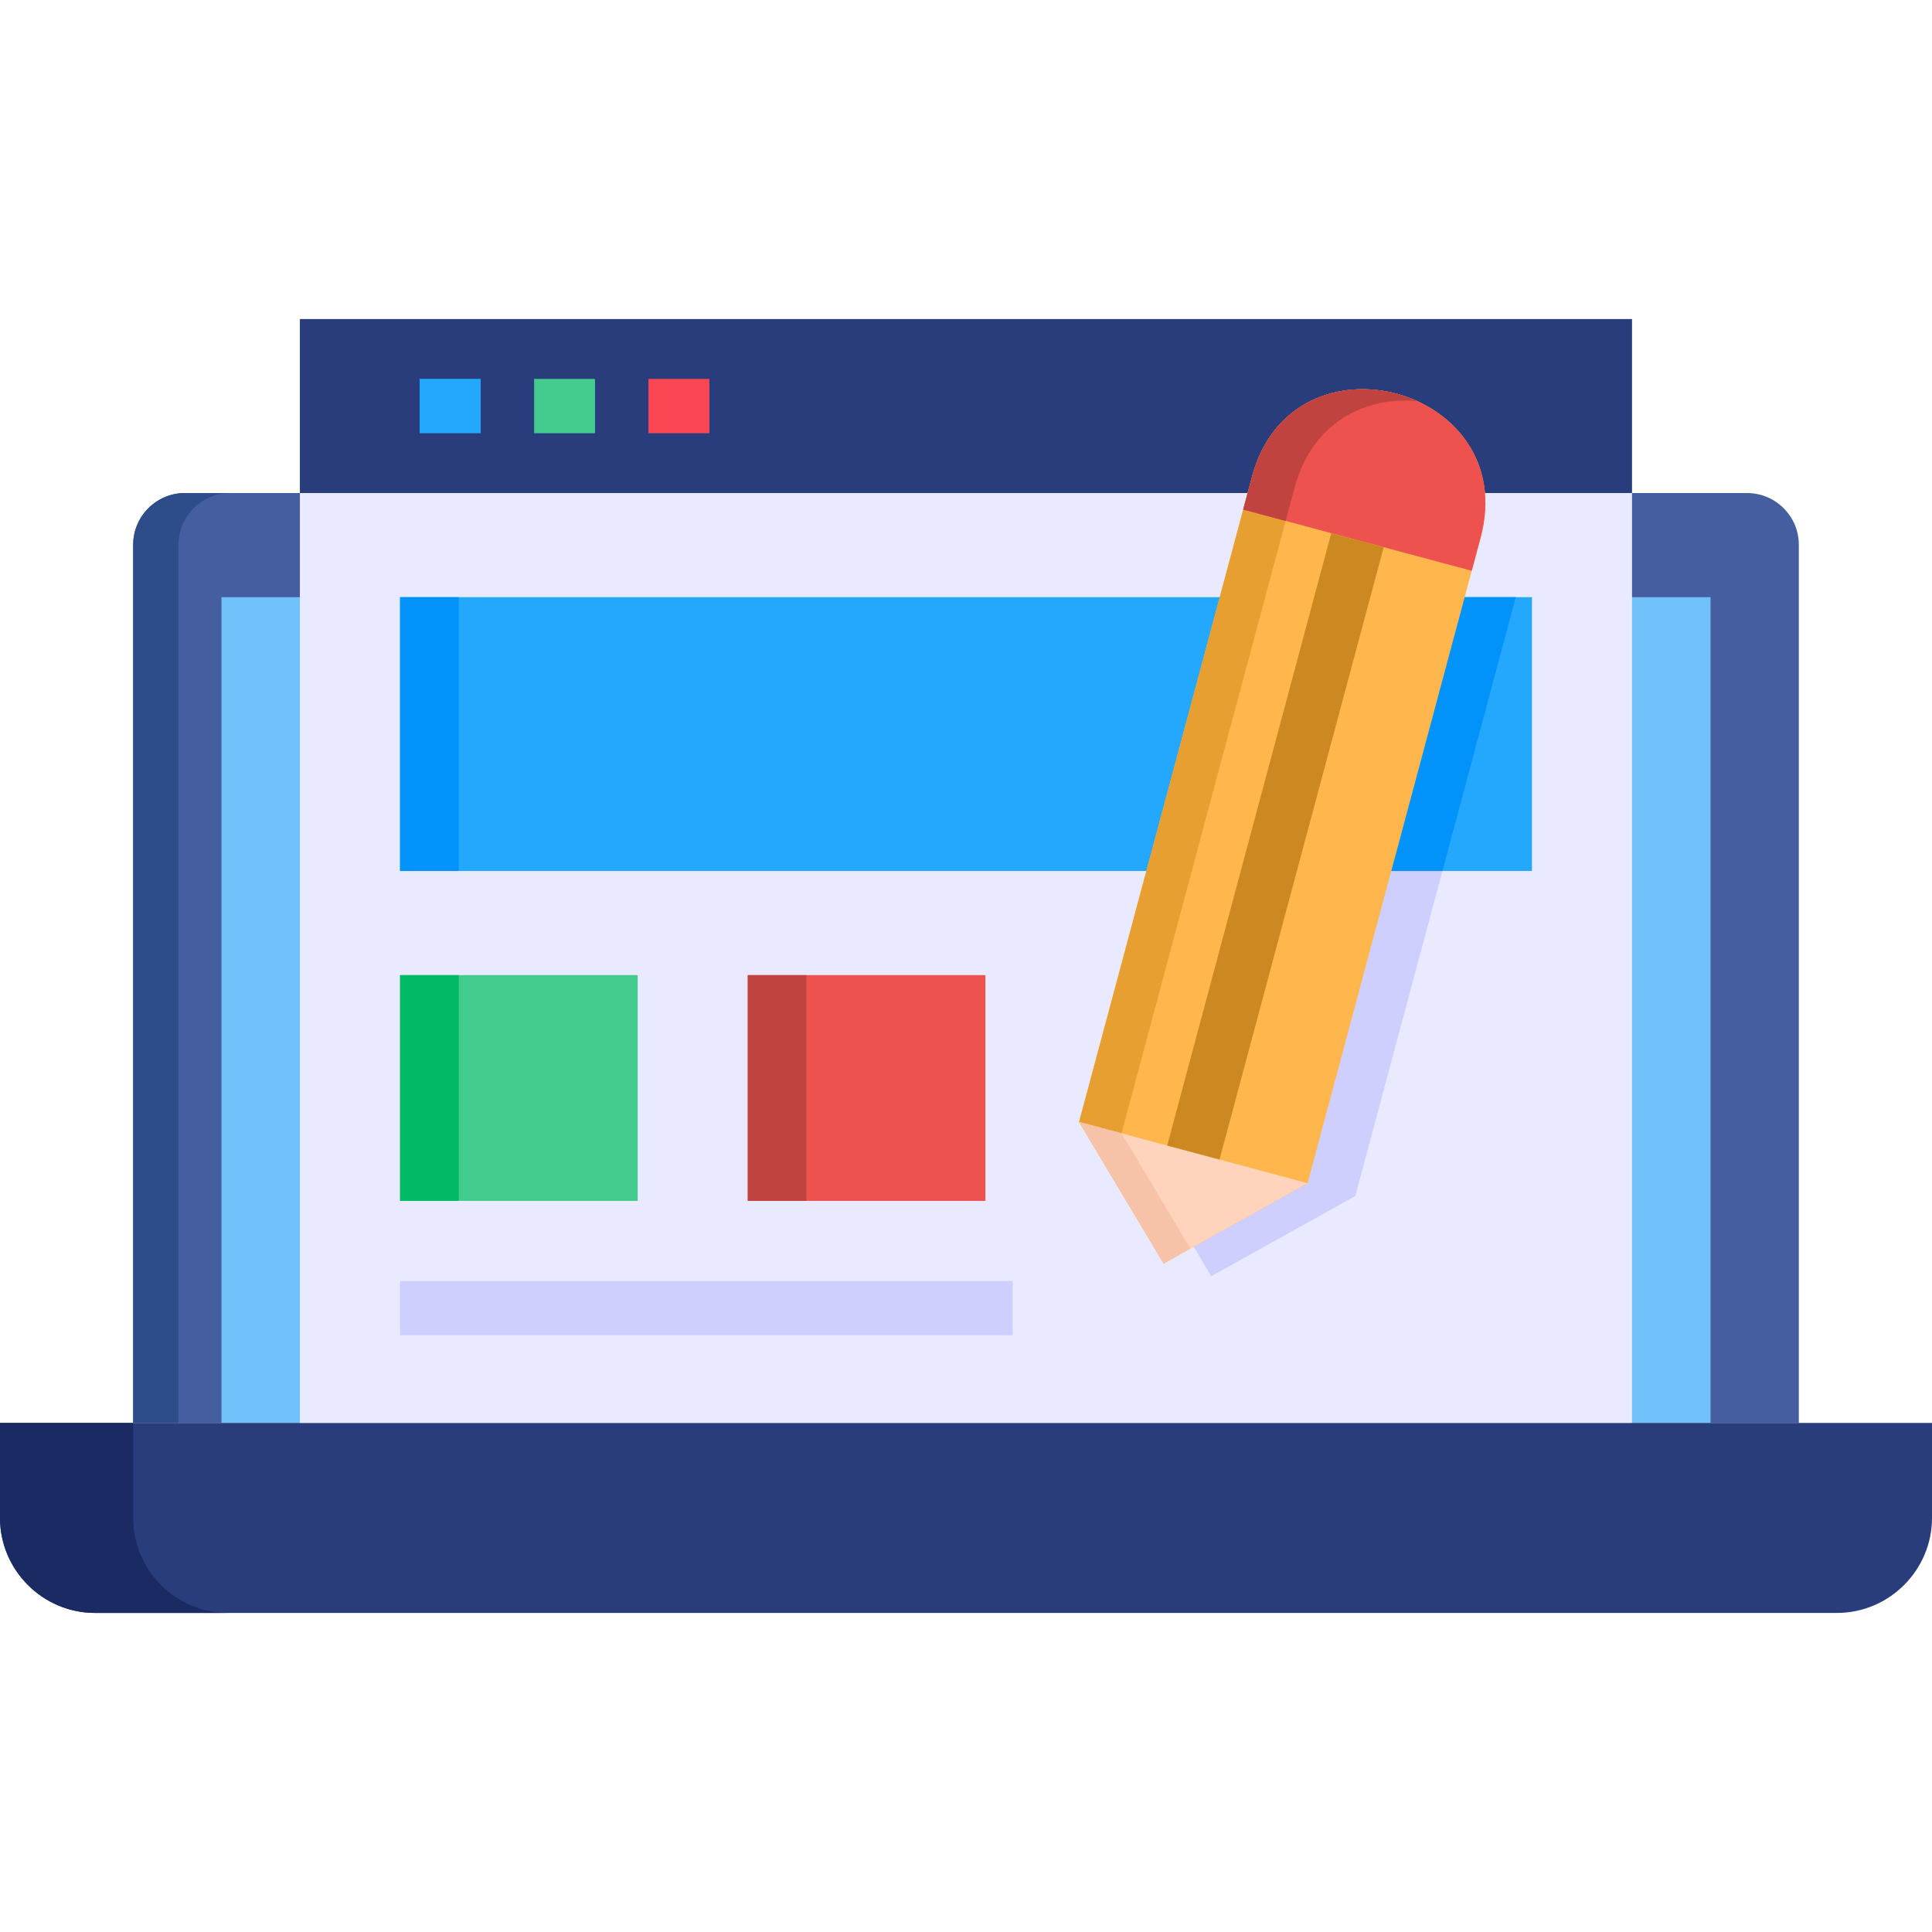 <svg xmlns="http://www.w3.org/2000/svg" id="Layer_1" height="512" viewBox="0 0 512 512" width="512"><g><path clip-rule="evenodd" d="m35.291 377.086h441.418v-232.73c0-7.519-6.149-13.697-13.697-13.697h-414.024c-7.548 0-13.697 6.178-13.697 13.697z" fill="#445ea0" fill-rule="evenodd"></path><path clip-rule="evenodd" d="m58.693 158.257h394.615v218.829h-394.615z" fill="#70c1f9" fill-rule="evenodd"></path><path clip-rule="evenodd" d="m0 377.086h512v25.179c0 13.843-11.336 25.179-25.179 25.179h-461.642c-13.843 0-25.179-11.336-25.179-25.179z" fill="#293d7c" fill-rule="evenodd"></path><path clip-rule="evenodd" d="m79.471 84.556h353.029v292.53h-353.029z" fill="#e9e9ff" fill-rule="evenodd"></path><path clip-rule="evenodd" d="m106.02 258.419h62.976v59.829h-62.976z" fill="#43cb8e" fill-rule="evenodd"></path><path clip-rule="evenodd" d="m198.167 258.419h62.977v59.829h-62.977z" fill="#ed524e" fill-rule="evenodd"></path><path d="m106.02 339.493h162.322v14.367h-162.322z" fill="#cfcfff"></path><path clip-rule="evenodd" d="m106.02 258.419h15.562v59.829h-15.562z" fill="#00ba66" fill-rule="evenodd"></path><path clip-rule="evenodd" d="m198.167 258.419h15.562v59.829h-15.562z" fill="#c0433f" fill-rule="evenodd"></path><path clip-rule="evenodd" d="m79.471 84.556h353.029v46.103h-353.029z" fill="#293d7c" fill-rule="evenodd"></path><path d="m118.405 114.806h-7.198v-14.396h16.174v14.396z" fill="#23a8fe"></path><path d="m148.742 114.806h-7.198v-14.396h16.145v14.396z" fill="#43cb8e"></path><path d="m179.05 114.806h-7.198v-14.396h16.145v14.396z" fill="#fc4654"></path><g clip-rule="evenodd" fill-rule="evenodd"><path d="m321.002 338.21 38.176-21.274 42.519-158.679h-64.929l-38.177 142.447z" fill="#cfcfff"></path><path d="m106.02 158.257h299.961v72.564h-299.961z" fill="#23a8fe"></path><path d="m336.768 158.257h64.929l-19.438 72.564h-64.929z" fill="#0193fa"></path><path d="m106.02 158.257h15.562v72.564h-15.562z" fill="#0193fa"></path><path d="m308.383 334.83 38.147-21.274c13.551-50.591 32.29-120.474 45.841-171.036 10.753-40.071-49.833-56.303-60.558-16.232-13.551 50.562-32.289 120.474-45.841 171.036z" fill="#ffb74d"></path><path d="m308.383 334.83 7.082-3.963-18.243-30.541c13.551-50.562 32.261-120.474 45.841-171.036 4.692-17.544 18.942-24.305 32.581-22.964-16.028-7.315-37.797-2.564-43.83 19.963-13.551 50.562-32.289 120.474-45.841 171.036z" fill="#e89f31"></path><path d="m390.04 151.263 2.332-8.743c10.753-40.071-49.833-56.303-60.558-16.232l-2.36 8.743z" fill="#ed524e"></path><path d="m308.383 334.83 38.147-21.274-60.557-16.232z" fill="#ffd3bc"></path></g><path d="m366.697 144.997-43.509 162.293-13.872-3.701 43.48-162.293z" fill="#cc8922"></path><path clip-rule="evenodd" d="m329.453 135.031 11.249 3.031c.787-3.002 1.574-5.916 2.361-8.772 4.692-17.544 18.942-24.305 32.581-22.964-16.028-7.315-37.797-2.564-43.83 19.963-.787 2.855-1.574 5.769-2.361 8.742z" fill="#c0433f" fill-rule="evenodd"></path><path clip-rule="evenodd" d="m315.465 330.866-18.243-30.541-11.249-3.001 22.41 37.506z" fill="#f7c3a8" fill-rule="evenodd"></path><path clip-rule="evenodd" d="m47.298 377.086v-232.73c0-7.519 6.149-13.697 13.697-13.697h-12.007c-7.548 0-13.697 6.178-13.697 13.697v232.73z" fill="#2e4c89" fill-rule="evenodd"></path><path clip-rule="evenodd" d="m0 377.086h35.291v25.179c0 13.843 11.307 25.179 25.15 25.179h-35.262c-13.843 0-25.179-11.336-25.179-25.179z" fill="#1a2b63" fill-rule="evenodd"></path></g></svg>